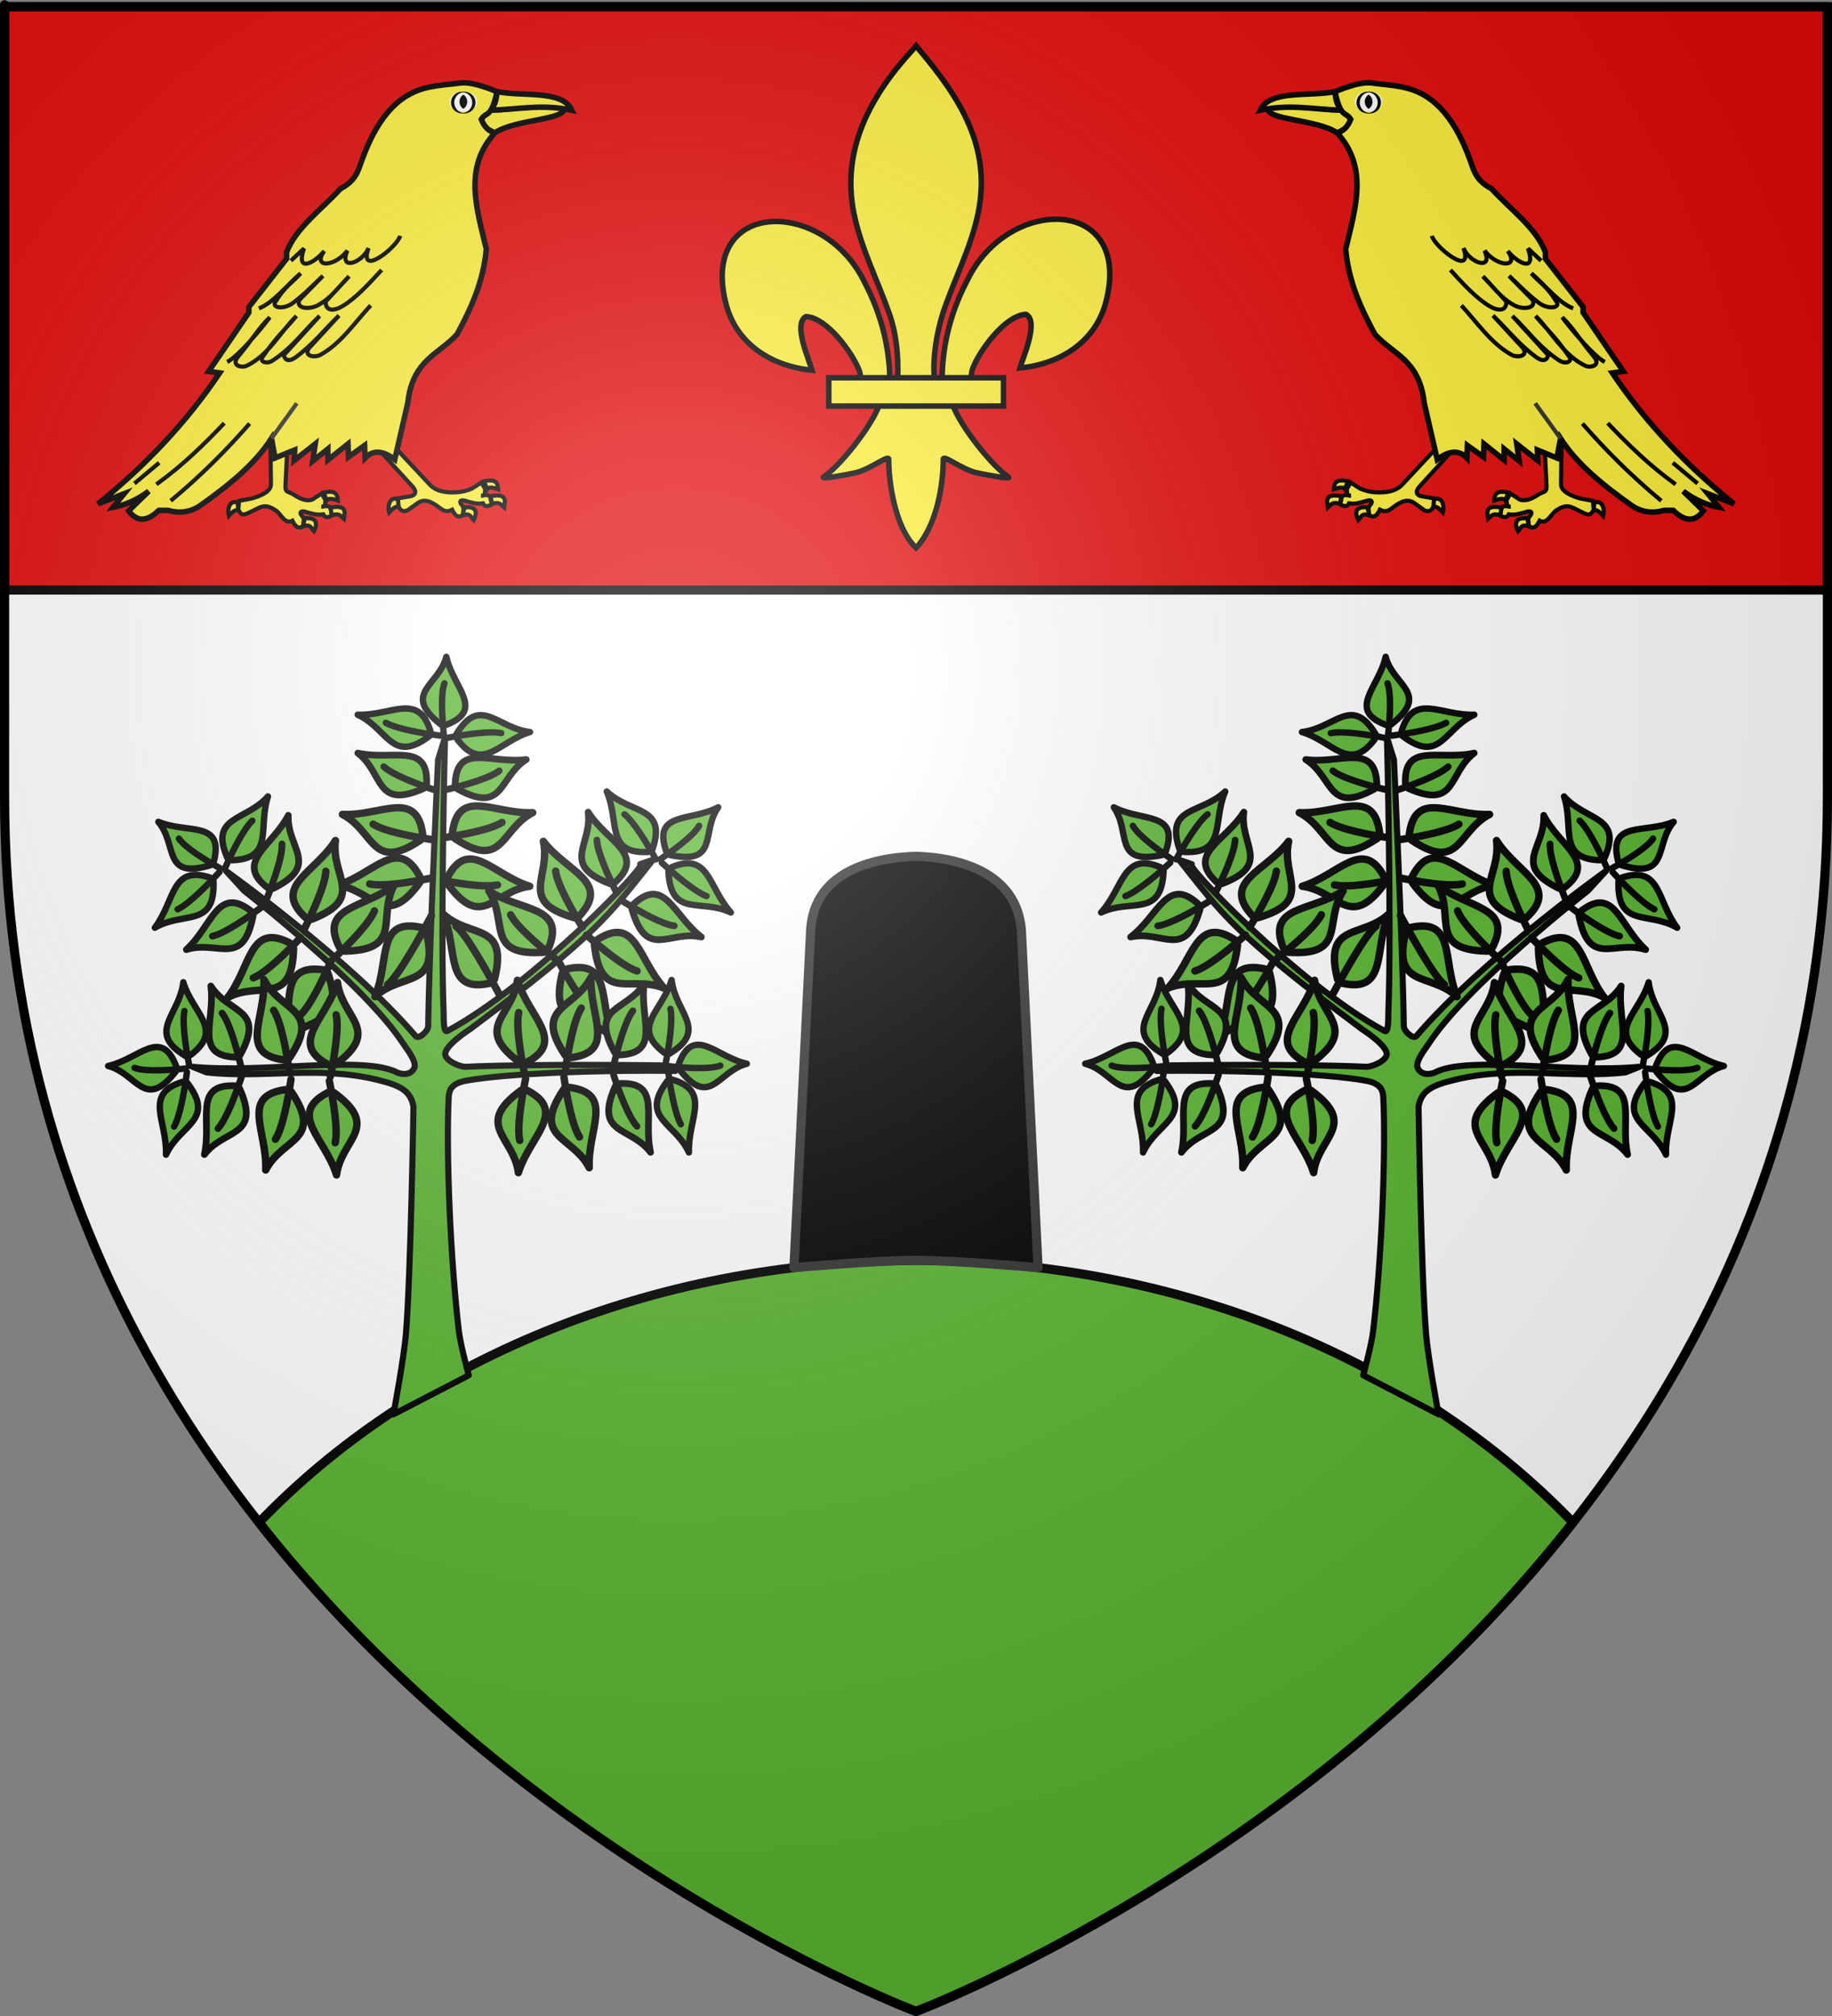 <?xml version="1.0" encoding="UTF-8" standalone="no"?>
<svg
   xmlns:dc="http://purl.org/dc/elements/1.1/"
   xmlns:cc="http://creativecommons.org/ns#"
   xmlns:rdf="http://www.w3.org/1999/02/22-rdf-syntax-ns#"
   xmlns:svg="http://www.w3.org/2000/svg"
   xmlns="http://www.w3.org/2000/svg"
   xmlns:xlink="http://www.w3.org/1999/xlink"
   xmlns:sodipodi="http://sodipodi.sourceforge.net/DTD/sodipodi-0.dtd"
   xmlns:inkscape="http://www.inkscape.org/namespaces/inkscape"
   height="660"
   width="600"
   version="1.0"
   id="svg2"
   sodipodi:version="0.32"
   inkscape:version="0.46"
   sodipodi:docname="Blason_ville_fr_Pierrefitte-Nestalas_A(65).svg"
   sodipodi:docbase="D:\Mes documents\Renaud-Notre Lapin"
   inkscape:export-filename="/Users/olivier/Desktop/Blason Rouge/Blason_Vide_3D.png"
   inkscape:export-xdpi="144"
   inkscape:export-ydpi="144"
   inkscape:output_extension="org.inkscape.output.svg.inkscape">
  <rect width="100%" height="100%" fill="#808080" stroke="none"/>
  <sodipodi:namedview
     inkscape:window-height="975"
     inkscape:window-width="1280"
     inkscape:pageshadow="2"
     inkscape:pageopacity="0.0"
     guidetolerance="10.0"
     gridtolerance="10.0"
     objecttolerance="10.0"
     borderopacity="1.0"
     bordercolor="#666666"
     pagecolor="#ffffff"
     id="base"
     showgrid="false"
     height="660px"
     inkscape:zoom="1.1590909"
     inkscape:cx="300"
     inkscape:cy="330"
     inkscape:window-x="-4"
     inkscape:window-y="-4"
     inkscape:current-layer="layer4"
     inkscape:object-nodes="true"
     inkscape:snap-global="true" />
  <desc
     id="desc4">Flag of Canton of Valais (Wallis)</desc>
  <defs
     id="defs6">
    <linearGradient
       id="linearGradient2893">
      <stop
         style="stop-color:white;stop-opacity:0.314;"
         offset="0"
         id="stop2895" />
      <stop
         id="stop2897"
         offset="0.19"
         style="stop-color:white;stop-opacity:0.251;" />
      <stop
         style="stop-color:#6b6b6b;stop-opacity:0.125;"
         offset="0.6"
         id="stop2901" />
      <stop
         style="stop-color:black;stop-opacity:0.125;"
         offset="1"
         id="stop2899" />
    </linearGradient>
    <radialGradient
       inkscape:collect="always"
       xlink:href="#linearGradient2893"
       id="radialGradient3163"
       gradientUnits="userSpaceOnUse"
       gradientTransform="matrix(1.353,0,0,1.349,-77.629,-85.747)"
       cx="221.445"
       cy="226.331"
       fx="221.445"
       fy="226.331"
       r="300" />
    <g
       id="s-4">
      <g
         id="c-6">
        <path
           transform="matrix(0.951,0.309,-0.309,0.951,0,-1)"
           d="M 0,0 L 0,1 L 0.5,1 L 0,0 z"
           id="t-0" />
        <use
           height="540"
           width="810"
           y="0"
           x="0"
           id="use2144-7"
           transform="scale(-1,1)"
           xlink:href="#t-0" />
      </g>
      <g
         id="a-1">
        <use
           height="540"
           width="810"
           y="0"
           x="0"
           id="use2147-7"
           transform="matrix(0.309,0.951,-0.951,0.309,0,0)"
           xlink:href="#c-6" />
        <use
           height="540"
           width="810"
           y="0"
           x="0"
           id="use2149-7"
           transform="matrix(-0.809,0.588,-0.588,-0.809,0,0)"
           xlink:href="#c-6" />
      </g>
      <use
         height="540"
         width="810"
         y="0"
         x="0"
         id="use2151-7"
         transform="scale(-1,1)"
         xlink:href="#a-1" />
    </g>
    <g
       id="f">
      <rect
         id="rect1964"
         style="fill:#28166f"
         y="-30"
         x="-50"
         height="60"
         width="100" />
      <g
         id="g1966"
         style="fill:#ffffff"
         transform="translate(0,-20)">
        <path
           id="path1968"
           d="M -1.212,27.818 C -1.212,22.175 -2.091,20.471 -4.542,13.98 C -5.709,10.888 -5.024,7.103 -2.858,3.601 C -2.082,2.346 -1.114,1.214 0,0 C 1.114,1.214 2.082,2.346 2.858,3.601 C 5.024,7.103 5.709,10.888 4.542,13.98 C 2.091,20.471 1.212,22.175 1.212,27.818 L -1.212,27.818 z" />
        <path
           id="rwi"
           d="M 2.922,27.672 C 2.922,21.721 5.239,17.829 8.501,16.66 C 9.949,16.141 11.808,16.387 13.519,18.107 C 15.638,20.236 16.255,26.1 10.036,27.228 C 10.694,26.272 10.655,24.147 9.322,23.441 C 8.331,22.916 7.209,23.188 6.646,23.564 C 5.822,24.116 4.917,25.67 4.967,27.672 L 2.922,27.672 z" />
        <path
           id="path1971"
           d="M 1.777,30.183 C 1.79,32.191 2.795,33.518 4.516,34.257 C 4.295,34.955 3.257,36.378 1.831,36.281 C 1.55,37.787 1.282,38.632 0,40 C -1.282,38.632 -1.55,37.787 -1.831,36.281 C -3.257,36.378 -4.295,34.955 -4.516,34.257 C -2.795,33.518 -1.79,32.191 -1.777,30.183 L 1.777,30.183 z" />
        <use
           xlink:href="#rwi"
           height="400"
           width="800"
           y="0"
           x="0"
           id="use1973"
           transform="scale(-1,1)" />
        <rect
           id="rect1975"
           y="27.331"
           x="-7.923"
           height="3.218"
           width="15.846" />
      </g>
    </g>
    <g
       id="s">
      <g
         id="c">
        <path
           transform="matrix(0.951,0.309,-0.309,0.951,0,-1)"
           d="M 0,0 L 0,1 L 0.5,1 L 0,0 z"
           id="t" />
        <use
           height="540"
           width="810"
           y="0"
           x="0"
           id="use2144"
           transform="scale(-1,1)"
           xlink:href="#t" />
      </g>
      <g
         id="a">
        <use
           height="540"
           width="810"
           y="0"
           x="0"
           id="use2147"
           transform="matrix(0.309,0.951,-0.951,0.309,0,0)"
           xlink:href="#c" />
        <use
           height="540"
           width="810"
           y="0"
           x="0"
           id="use2149"
           transform="matrix(-0.809,0.588,-0.588,-0.809,0,0)"
           xlink:href="#c" />
      </g>
      <use
         height="540"
         width="810"
         y="0"
         x="0"
         id="use2151"
         transform="scale(-1,1)"
         xlink:href="#a" />
    </g>
  </defs>
  <g
     inkscape:groupmode="layer"
     id="layer3"
     inkscape:label="Fond écu"
     style="display:inline">
    <path
       id="path2855"
       style="fill:#ffffff;fill-opacity:1;fill-rule:evenodd;stroke:none;stroke-width:1px;stroke-linecap:butt;stroke-linejoin:miter;stroke-opacity:1"
       d="M 300,658.5 C 300,658.5 598.5,546.18 598.5,260.728 C 598.5,-24.723 598.5,2.176 598.5,2.176 L 1.5,2.176 L 1.5,260.728 C 1.5,546.18 300,658.5 300,658.5 z"
       sodipodi:nodetypes="cccccc" />
    <g
       id="g3714"
       transform="translate(212.95,-619.159)" />
    <g
       id="layer9"
       inkscape:label="Fond d'écu"
       transform="translate(212.95,-619.159)">
      <g
         transform="matrix(2,0,0,2,-732.892,-1853.188)"
         inkscape:label="Meubles"
         id="g2807" />
      <g
         transform="matrix(2,0,0,2,1696.976,-413.55)"
         inkscape:label="Meubles"
         id="g4626" />
      <g
         id="g5271"
         inkscape:label="Meubles"
         transform="matrix(2,0,0,2,-732.892,-453.188)" />
      <g
         id="g5273"
         inkscape:label="Reflet final"
         transform="matrix(2,0,0,2,-732.892,-453.188)" />
      <g
         id="g5275"
         inkscape:label="Contour final"
         transform="matrix(2,0,0,2,-732.892,-453.188)" />
    </g>
    <g
       id="layer6"
       inkscape:label="Reflet final"
       transform="translate(212.95,-619.159)" />
    <g
       id="layer5"
       inkscape:label="Contour final"
       transform="translate(212.95,-619.159)" />
    <rect
       style="opacity:1;fill:#e20909;fill-opacity:1;stroke:#000000;stroke-width:3;stroke-linecap:round;stroke-linejoin:round;stroke-miterlimit:4;stroke-dasharray:none;stroke-opacity:1"
       id="rect2678"
       width="597"
       height="191"
       x="1.5"
       y="2.176"
       ry="0" />
    <path
       style="opacity:1;fill:#5ab532;fill-opacity:1;stroke:#000000;stroke-width:3;stroke-linecap:round;stroke-linejoin:round;stroke-miterlimit:4;stroke-dasharray:none;stroke-opacity:1"
       d="M 300,412.625 C 212.746,412.625 134.984,446.18 84.844,498.438 C 173.16,610.754 300,658.5 300,658.5 C 300,658.5 426.84,610.754 515.156,498.438 C 465.016,446.18 387.254,412.625 300,412.625 z"
       id="path3678" />
  </g>
  <g
     inkscape:groupmode="layer"
     id="layer4"
     inkscape:label="Meubles">
    <path
       style="opacity:1;fill:#000000;fill-opacity:1;stroke:#313131;stroke-width:3;stroke-linecap:round;stroke-linejoin:round;stroke-miterlimit:4;stroke-dasharray:none;stroke-opacity:1;display:inline"
       d="M 300,280.344 C 284.779,280.796 266.68,285.828 265.5,304.375 L 260.031,415 C 260.031,415 286.674,412.639 299.906,412.625 C 299.899,412.625 299.932,412.624 300,412.625 C 300.068,412.624 300.101,412.625 300.094,412.625 C 313.326,412.639 339.969,415 339.969,415 L 334.5,304.375 C 332.944,286.203 315.221,280.796 300,280.344 z"
       id="path4453"
       sodipodi:nodetypes="cccsssccc" />
    <g
       id="g7538"
       transform="translate(-686.411,0)">
      <g
         id="g7493">
        <g
           id="use7477"
           transform="matrix(-0.293,-0.806,0.806,-0.293,1328.041,1544.819)">
          <path
             sodipodi:nodetypes="cccc"
             id="path7514"
             d="M 1516.042,284.088 C 1513.077,296.51 1522.935,306.786 1505.665,310.245 L 1503.922,309.224 C 1495.136,295.617 1508.525,294.138 1516.042,284.088 z"
             style="fill:#5ab532;fill-opacity:1;fill-rule:evenodd;stroke:#000000;stroke-width:2.44;stroke-linecap:butt;stroke-linejoin:round;stroke-miterlimit:4;stroke-dasharray:none;stroke-opacity:1;display:inline" />
          <path
             sodipodi:nodetypes="cc"
             id="path7516"
             d="M 1503.001,313.275 C 1506.437,307.576 1511.224,298.857 1511.878,294.284"
             style="fill:#5ab532;fill-opacity:1;fill-rule:evenodd;stroke:#000000;stroke-width:2.44;stroke-linecap:round;stroke-linejoin:round;stroke-miterlimit:4;stroke-dasharray:none;stroke-opacity:1;display:inline" />
          <path
             sodipodi:nodetypes="cccc"
             id="path7518"
             d="M 1532.107,323.939 C 1520.582,322.852 1513.186,335.423 1507.122,317.127 L 1507.724,315.042 C 1518.259,303.065 1521.895,317.459 1532.107,323.939 z"
             style="fill:#5ab532;fill-opacity:1;fill-rule:evenodd;stroke:#000000;stroke-width:2.44;stroke-linecap:butt;stroke-linejoin:round;stroke-miterlimit:4;stroke-dasharray:none;stroke-opacity:1;display:inline" />
          <path
             sodipodi:nodetypes="cc"
             id="path7520"
             d="M 1503.974,314.737 C 1509.621,317.508 1518.181,321.232 1522.348,321.154"
             style="fill:#5ab532;fill-opacity:1;fill-rule:evenodd;stroke:#000000;stroke-width:2.44;stroke-linecap:round;stroke-linejoin:round;stroke-miterlimit:4;stroke-dasharray:none;stroke-opacity:1;display:inline" />
          <path
             sodipodi:nodetypes="cccc"
             id="path7522"
             d="M 1499.761,348.207 C 1498.723,335.407 1486.297,329.497 1501.46,319.684 L 1503.412,319.981 C 1515.858,329.428 1503.731,335.906 1499.761,348.207 z"
             style="fill:#5ab532;fill-opacity:1;fill-rule:evenodd;stroke:#000000;stroke-width:2.44;stroke-linecap:butt;stroke-linejoin:round;stroke-miterlimit:4;stroke-dasharray:none;stroke-opacity:1;display:inline" />
          <path
             sodipodi:nodetypes="cc"
             id="path7524"
             d="M 1503.032,315.824 C 1501.556,322.485 1499.742,332.498 1500.535,337.044"
             style="fill:#5ab532;fill-opacity:1;fill-rule:evenodd;stroke:#000000;stroke-width:2.44;stroke-linecap:round;stroke-linejoin:round;stroke-miterlimit:4;stroke-dasharray:none;stroke-opacity:1;display:inline" />
        </g>
        <g
           id="use7479"
           transform="matrix(1.3834436e-8,-1,1,1.3834436e-8,789.105,1463.77)">
          <path
             sodipodi:nodetypes="cccc"
             id="path7528"
             d="M 1217.224,380.11 C 1210.665,371.491 1198.567,374.582 1205.654,358.529 L 1207.27,357.587 C 1220.977,357.037 1214.692,368.887 1217.224,380.11 z"
             style="fill:#5ab532;fill-opacity:1;fill-rule:evenodd;stroke:#000000;stroke-width:2.202;stroke-linecap:butt;stroke-linejoin:round;stroke-miterlimit:4;stroke-dasharray:none;stroke-opacity:1;display:inline" />
          <path
             sodipodi:nodetypes="cc"
             id="path7530"
             d="M 1205.107,354.814 C 1206.99,360.493 1210.127,368.789 1212.779,371.599"
             style="fill:#5ab532;fill-opacity:1;fill-rule:evenodd;stroke:#000000;stroke-width:2.202;stroke-linecap:round;stroke-linejoin:round;stroke-miterlimit:4;stroke-dasharray:none;stroke-opacity:1;display:inline" />
        </g>
        <use
           x="0"
           y="0"
           xlink:href="#use7479"
           id="use7481"
           transform="matrix(1.083,0.191,-0.191,1.083,-44.901,-223.704)"
           width="600"
           height="660" />
        <g
           id="use7483"
           transform="matrix(0.55,-0.953,0.953,0.55,144.172,1240.779)">
          <path
             sodipodi:nodetypes="cccc"
             id="path7534"
             d="M 1217.224,380.11 C 1210.665,371.491 1198.567,374.582 1205.654,358.529 L 1207.27,357.587 C 1220.977,357.037 1214.692,368.887 1217.224,380.11 z"
             style="fill:#5ab532;fill-opacity:1;fill-rule:evenodd;stroke:#000000;stroke-width:2.202;stroke-linecap:butt;stroke-linejoin:round;stroke-miterlimit:4;stroke-dasharray:none;stroke-opacity:1;display:inline" />
          <path
             sodipodi:nodetypes="cc"
             id="path7536"
             d="M 1205.107,354.814 C 1206.99,360.493 1210.127,368.789 1212.779,371.599"
             style="fill:#5ab532;fill-opacity:1;fill-rule:evenodd;stroke:#000000;stroke-width:2.202;stroke-linecap:round;stroke-linejoin:round;stroke-miterlimit:4;stroke-dasharray:none;stroke-opacity:1;display:inline" />
        </g>
        <use
           x="0"
           y="0"
           xlink:href="#use7479"
           id="use7485"
           transform="matrix(-0.996,8.7155743e-2,8.7155743e-2,0.996,2257.105,-98.806)"
           width="600"
           height="660" />
        <use
           x="0"
           y="0"
           xlink:href="#use7481"
           id="use7487"
           transform="matrix(-1,0,0,1,2286.208,-0.585)"
           width="600"
           height="660" />
        <use
           x="0"
           y="0"
           xlink:href="#use7483"
           id="use7489"
           transform="matrix(-1,0,0,1,2288.808,0.323)"
           width="600"
           height="660" />
      </g>
      <path
         sodipodi:nodetypes="csssccsscccssccssccsssccssscc"
         id="path7491"
         d="M 1132.887,450.24 C 1132.887,450.24 1135.564,440.399 1136.086,436.073 C 1138.843,413.203 1140.358,377.692 1139.457,359.298 C 1139.339,356.893 1138.62,354.714 1133.801,353.814 C 1120.84,351.395 1088.364,350.207 1065.252,350.615 L 1069.822,348.787 C 1069.822,348.787 1111.196,348.209 1133.801,349.244 C 1135.837,349.338 1140.435,347.246 1140.582,345.213 C 1140.799,342.201 1132.43,336.906 1132.43,336.906 C 1090.256,305.382 1087.081,299.701 1072.529,281.468 L 1076.747,282.91 C 1073.156,281.952 1111.75,322.445 1139.914,337.535 C 1141.292,338.273 1141.051,332.984 1141.113,331.422 C 1142.212,303.514 1140.656,241.394 1140.656,241.394 L 1142.941,248.706 C 1142.941,248.706 1145.795,309.253 1146.177,335.992 C 1146.199,337.592 1149.274,340.379 1150.29,339.191 C 1171.595,314.238 1212.438,285.089 1212.438,285.089 L 1206.462,291.627 C 1206.462,291.627 1167.237,322.034 1154.402,341.588 C 1153.117,343.547 1149.683,347.709 1150.783,349.777 C 1152.368,352.756 1156.194,351.185 1156.194,351.185 C 1167.058,345.325 1200.38,351.486 1223.371,349.244 L 1218.802,351.072 C 1200.217,353.205 1182.471,348.753 1163.048,353.47 C 1155.738,355.246 1151.982,356.819 1150.995,362.266 C 1150.995,362.266 1151.854,416.715 1153.451,436.53 C 1154.098,444.551 1157.564,463.036 1157.564,463.036 L 1132.887,450.24 z"
         style="opacity:1;fill:#5ab532;fill-opacity:1;stroke:#000000;stroke-width:2;stroke-linecap:round;stroke-linejoin:round;stroke-miterlimit:4;stroke-dasharray:none;stroke-opacity:1" />
      <use
         height="660"
         width="600"
         transform="matrix(0.574,0.819,-0.819,0.574,756.17,-788.215)"
         id="use7502"
         xlink:href="#g7493"
         y="0"
         x="0" />
      <use
         height="660"
         width="600"
         transform="matrix(0.819,0.574,-0.574,0.819,394.343,-580.009)"
         id="use7504"
         xlink:href="#use7502"
         y="0"
         x="0" />
      <use
         height="660"
         width="600"
         transform="matrix(-0.643,0.766,0.766,0.643,1619.653,-747.383)"
         id="use7506"
         xlink:href="#g7493"
         y="0"
         x="0" />
      <g
         transform="matrix(0.996,-8.7155761e-2,8.7155761e-2,0.996,-55.874,52.884)"
         id="g7459">
        <path
           style="fill:#5ab532;fill-opacity:1;fill-rule:evenodd;stroke:#000000;stroke-width:2.44;stroke-linecap:butt;stroke-linejoin:round;stroke-miterlimit:4;stroke-dasharray:none;stroke-opacity:1;display:inline"
           d="M 1191.231,378.742 C 1183.159,369.861 1170.103,374.442 1176.375,356.037 L 1178.068,354.842 C 1193.146,352.911 1187.353,366.598 1191.231,378.742 z"
           id="path7308"
           sodipodi:nodetypes="cccc" />
        <path
           style="fill:#5ab532;fill-opacity:1;fill-rule:evenodd;stroke:#000000;stroke-width:2.44;stroke-linecap:round;stroke-linejoin:round;stroke-miterlimit:4;stroke-dasharray:none;stroke-opacity:1;display:inline"
           d="M 1175.114,350.704 C 1177.741,356.79 1184.234,371.593 1187.432,374.438"
           id="path7310"
           sodipodi:nodetypes="cc" />
      </g>
      <use
         height="660"
         width="600"
         transform="matrix(1,0,0,-1,-22.367,625.536)"
         id="use7508"
         xlink:href="#g7459"
         y="0"
         x="0" />
      <use
         height="660"
         width="600"
         transform="matrix(-1,0,0,1,2292.82,-0.738)"
         id="use7510"
         xlink:href="#use7504"
         y="0"
         x="0" />
    </g>
    <use
       x="0"
       y="0"
       xlink:href="#g7538"
       id="use7567"
       transform="matrix(-1,0,0,1,599.999,0)"
       width="600"
       height="660" />
    <g
       style="display:inline"
       transform="matrix(1.8,0,0,1.8,-340.073,-730.114)"
       id="g19615">
      <path
         d="M 360.348,474.115 C 360.49,467.92 362.023,462.161 364.877,456.705 C 372.348,440.986 395.169,441.361 390.138,460.586 C 388.285,467.67 381.987,471.833 374.506,472.547 C 375.046,470.681 378.016,464.082 375.619,462.791 C 371.785,462.936 367.024,469.562 365.88,472.721 C 365.714,473.175 365.761,473.699 365.576,474.145"
         style="fill:#fcef3c;fill-opacity:1;fill-rule:evenodd;stroke:#000000;stroke-width:1;stroke-linecap:butt;stroke-linejoin:miter;stroke-miterlimit:4;stroke-dasharray:none;stroke-opacity:1;display:inline"
         id="path1876"
         sodipodi:nodetypes="ccscscc" />
      <path
         d="M 350.844,474.525 C 350.702,468.329 349.169,462.571 346.315,457.114 C 338.844,441.396 316.023,441.771 321.053,460.995 C 322.907,468.079 329.204,472.243 336.685,472.957 C 336.145,471.09 333.175,464.492 335.573,463.201 C 339.407,463.345 344.167,469.971 345.312,473.131 C 345.477,473.584 345.431,474.108 345.616,474.555"
         style="fill:#fcef3c;fill-opacity:1;fill-rule:evenodd;stroke:#000000;stroke-width:1;stroke-linecap:butt;stroke-linejoin:miter;stroke-miterlimit:4;stroke-dasharray:none;stroke-opacity:1"
         id="path1902"
         sodipodi:nodetypes="ccscscc" />
      <path
         d="M 355.154,414.5 C 347.283,422.985 341.998,432.796 344.276,444.303 C 345.533,450.651 348.58,456.531 350.729,462.647 C 352.073,466.484 352.416,470.492 352.257,474.525 L 358.936,474.525 C 358.616,470.462 359.316,466.525 360.464,462.647 C 362.511,456.493 365.626,450.656 366.917,444.303 C 369.33,432.425 363.666,423.467 356.073,414.537 L 355.609,413.945 L 355.154,414.5 z"
         style="fill:#fcef3c;fill-opacity:1;fill-rule:nonzero;stroke:#000000;stroke-width:1;stroke-linecap:butt;stroke-linejoin:miter;stroke-miterlimit:4;stroke-dasharray:none;stroke-opacity:1"
         id="path3734"
         sodipodi:nodetypes="csccccsccc" />
      <path
         d="M 348.926,479.228 C 347.53,483.141 341.837,490.307 338.814,492.35 C 338.029,492.88 342.562,492.045 344.592,491.6 C 347.254,491.016 350.714,488.18 350.632,489.181 C 350.625,493.765 351.913,501.413 355.273,504.928 L 355.591,505.267 L 355.92,504.928 C 359.278,501.011 360.544,494.124 360.561,489.181 C 360.479,488.18 363.939,491.016 366.601,491.6 C 368.631,492.045 373.163,492.88 372.379,492.35 C 369.356,490.307 363.666,483.141 362.27,479.228 L 348.926,479.228 z"
         style="fill:#fcef3c;fill-opacity:1;fill-rule:evenodd;stroke:#000000;stroke-width:1;stroke-linecap:butt;stroke-linejoin:miter;stroke-miterlimit:4;stroke-dasharray:none;stroke-opacity:1"
         id="path6395"
         sodipodi:nodetypes="cssscccssscc" />
      <rect
         width="31.789"
         height="5.15"
         x="339.727"
         y="474.326"
         style="fill:#fcef3c;fill-opacity:1;stroke:#000000;stroke-width:1;stroke-miterlimit:4;stroke-dasharray:none;stroke-opacity:1"
         id="rect4623" />
    </g>
    <g
       style="display:inline"
       id="g3652"
       transform="matrix(0.902,0,0,0.902,-461.513,218.677)">
      <path
         style="fill:#fcef3c;fill-opacity:1;stroke:#000000;stroke-width:1.5;stroke-miterlimit:4;stroke-dasharray:none;stroke-opacity:1"
         d="M 616.196,-84.423 L 615.309,-66.341 C 615.162,-63.343 616.202,-64.378 618.841,-62.584 C 620.862,-61.211 623.366,-60.422 625.053,-61.128 L 628.436,-63.317 L 629.829,-60.929 C 629.799,-59.389 629.524,-58.268 628.436,-58.541 C 629.682,-58.732 630.964,-58.986 631.62,-58.143 L 632.217,-55.358 C 630.835,-54.593 629.658,-54.401 629.033,-55.756 C 626.673,-55.356 624.481,-56.127 622.268,-56.751 C 621.643,-56.919 620.371,-56.94 620.875,-55.756 L 621.956,-54.306 L 621.785,-51.577 C 619.668,-49.996 618.601,-51.941 617.83,-53.451 C 615.02,-51.91 613.705,-56.056 611.523,-57.358 C 609.78,-58.397 608.05,-59.292 605.752,-58.154 L 601.331,-56.018 C 600.292,-55.745 599.523,-54.992 598.191,-57.367 L 598.433,-60.638 L 602.646,-61.434 C 603.723,-61.638 610.074,-63.35 610.036,-66.593 L 609.824,-84.515 L 616.196,-84.423 z"
         id="path12787"
         sodipodi:nodetypes="cssccccccccccccsccccsscc" />
      <path
         style="fill:#fcef3c;fill-opacity:1;stroke:#000000;stroke-width:1.5;stroke-miterlimit:4;stroke-dasharray:none;stroke-opacity:1"
         d="M 636.505,-54.132 C 635.149,-55.314 634.964,-56.229 632.105,-55.448 L 631.653,-58.202 C 638.053,-59.396 636.726,-56.145 636.505,-54.132 z"
         id="path12789"
         sodipodi:nodetypes="cccc" />
      <path
         style="fill:#fcef3c;fill-opacity:1;stroke:#000000;stroke-width:1.5;stroke-miterlimit:4;stroke-dasharray:none;stroke-opacity:1"
         d="M 629.131,-63.625 L 630.324,-60.87 C 630.869,-61.627 632.344,-61.454 634.312,-60.788 C 634.199,-62.833 633.689,-64.723 629.131,-63.625 z"
         id="path12791"
         sodipodi:nodetypes="cccc" />
      <path
         style="fill:#fcef3c;fill-opacity:1;stroke:#000000;stroke-width:1.5;stroke-miterlimit:4;stroke-dasharray:none;stroke-opacity:1"
         d="M 622.311,-54.278 L 621.653,-51.358 C 624.554,-52.437 624.654,-50.568 625.641,-49.631 C 626.831,-51.835 627.136,-54.872 622.311,-54.278 z"
         id="path12793"
         sodipodi:nodetypes="cccc" />
      <path
         style="fill:#fcef3c;fill-opacity:1;stroke:#000000;stroke-width:1.5;stroke-miterlimit:4;stroke-dasharray:none;stroke-opacity:1"
         d="M 597.946,-60.001 C 594.817,-61.194 594.152,-57.334 594.739,-55.19 C 596.373,-57.08 597.475,-57.573 598.234,-57.164 L 597.946,-60.001 z"
         id="path12795"
         sodipodi:nodetypes="cccc" />
      <path
         sodipodi:nodetypes="cssccccccccccccsccccsscc"
         id="path12768"
         d="M 650.42,-85.027 L 667.732,-66.521 C 670.05,-64.043 673.596,-63.588 677.084,-63.735 C 679.526,-63.838 681.366,-64.422 683.053,-65.128 L 686.436,-67.317 L 687.829,-64.929 C 687.799,-63.389 687.524,-62.268 686.436,-62.541 C 687.682,-62.732 688.964,-62.986 689.62,-62.143 L 690.217,-59.358 C 688.835,-58.593 687.658,-58.401 687.033,-59.756 C 684.674,-59.356 682.481,-60.127 680.268,-60.751 C 679.643,-60.919 678.371,-60.94 678.875,-59.756 L 679.956,-58.306 L 679.785,-55.577 C 677.668,-53.996 676.601,-55.941 675.83,-57.451 C 673.02,-55.91 671.705,-58.056 669.523,-59.358 C 667.78,-60.397 666.05,-61.292 663.752,-60.154 L 659.573,-57.169 C 658.535,-56.896 657.523,-56.385 656.191,-58.761 L 656.191,-61.546 L 660.767,-62.342 C 661.847,-62.53 663.55,-63.529 661.364,-65.924 L 646.838,-81.843 L 650.42,-85.027 z"
         style="fill:#fcef3c;fill-opacity:1;stroke:#000000;stroke-width:1.5;stroke-miterlimit:4;stroke-dasharray:none;stroke-opacity:1" />
      <path
         sodipodi:nodetypes="cccc"
         id="path12770"
         d="M 694.688,-58.269 C 693.331,-59.451 693.147,-60.366 690.288,-59.585 L 689.836,-62.339 C 696.236,-63.533 694.908,-60.282 694.688,-58.269 z"
         style="fill:#fcef3c;fill-opacity:1;stroke:#000000;stroke-width:1.5;stroke-miterlimit:4;stroke-dasharray:none;stroke-opacity:1" />
      <path
         sodipodi:nodetypes="cccc"
         id="path12772"
         d="M 687.36,-67.716 L 688.552,-64.962 C 689.098,-65.718 690.573,-65.545 692.541,-64.879 C 692.427,-66.925 691.917,-68.815 687.36,-67.716 z"
         style="fill:#fcef3c;fill-opacity:1;stroke:#000000;stroke-width:1.5;stroke-miterlimit:4;stroke-dasharray:none;stroke-opacity:1" />
      <path
         sodipodi:nodetypes="cccc"
         id="path12774"
         d="M 680.31,-58.278 L 679.653,-55.358 C 682.554,-56.437 682.655,-54.568 683.641,-53.631 C 684.831,-55.835 685.136,-58.872 680.31,-58.278 z"
         style="fill:#fcef3c;fill-opacity:1;stroke:#000000;stroke-width:1.5;stroke-miterlimit:4;stroke-dasharray:none;stroke-opacity:1" />
      <path
         sodipodi:nodetypes="cccc"
         id="path12776"
         d="M 656.128,-61.224 C 653,-62.417 652.334,-58.558 652.921,-56.414 C 654.556,-58.304 655.658,-58.797 656.416,-58.387 L 656.128,-61.224 z"
         style="fill:#fcef3c;fill-opacity:1;stroke:#000000;stroke-width:1.5;stroke-miterlimit:4;stroke-dasharray:none;stroke-opacity:1" />
      <path
         sodipodi:nodetypes="ccccc"
         id="path12817"
         d="M 716.367,-202.973 C 716.823,-198.859 698.284,-199.077 691.342,-194.205 C 689.462,-195.14 687.458,-195.706 686.41,-199.137 C 687.619,-200.914 688.775,-202.365 689.698,-202.425 C 698.691,-202.803 708.529,-204.778 716.367,-202.973 z"
         style="fill:#fcef3c;fill-opacity:1;stroke:#000000;stroke-width:2;stroke-miterlimit:4;stroke-dasharray:none;stroke-opacity:1" />
      <path
         sodipodi:nodetypes="cccc"
         id="path12815"
         d="M 692.072,-209.183 C 701.522,-207.281 715.884,-209.94 719.289,-202.425 C 708.643,-204.771 699.475,-202.684 689.698,-202.425 C 691.608,-204.439 691.941,-206.737 692.072,-209.183 z"
         style="fill:#fcef3c;fill-opacity:1;stroke:#000000;stroke-width:2;stroke-miterlimit:4;stroke-dasharray:none;stroke-opacity:1" />
      <path
         sodipodi:nodetypes="csccccccccccccccccccsccccccccccccccssscc"
         id="path12811"
         d="M 692.072,-209.183 C 691.494,-205.777 690.486,-203.174 689.556,-201.992 C 688.512,-200.665 687.519,-200.892 686.41,-199.137 C 687.528,-196.239 689.278,-194.739 691.342,-194.205 C 679.733,-181.462 684.809,-166.633 688.237,-152.01 C 687.127,-139.903 682.591,-130.367 677.642,-121.14 C 671.113,-113.829 661.467,-111.903 659.741,-96.298 L 654.992,-75.657 C 650.367,-79.193 646.892,-78.995 644.215,-76.205 L 644.032,-80.771 L 638.187,-76.57 L 638.004,-81.319 L 630.698,-75.474 L 630.698,-79.493 L 625.218,-75.109 L 626.131,-81.319 L 618.459,-75.291 L 618.642,-79.127 L 611.518,-76.205 L 610.239,-83.328 C 604.226,-73.945 594.543,-66.135 584.484,-59.034 C 580.781,-56.421 576.568,-56.025 572.611,-57.208 L 569.323,-57.208 C 565.452,-53.459 561.747,-52.513 558.363,-57.025 L 565.669,-64.149 C 561.346,-60.934 557.023,-59.083 552.7,-58.304 L 556.719,-63.235 L 547.22,-59.582 C 564.596,-73.493 579.407,-89.268 591.425,-107.075 L 587.406,-107.623 L 602.019,-128.994 L 602.019,-131.004 L 615.719,-148.539 L 615.719,-150.914 C 619.108,-159.758 628.401,-166.388 635.264,-173.929 C 640.928,-176.933 641.662,-180.421 642.936,-183.976 C 649.347,-201.864 657.89,-208.924 667.596,-210.827 C 672.16,-211.722 675.19,-211.806 678.555,-212.289 C 681.656,-212.733 685.169,-211.688 688.785,-210.462 L 692.072,-209.183 z"
         style="fill:#fcef3c;fill-opacity:1;stroke:#000000;stroke-width:2;stroke-miterlimit:4;stroke-dasharray:none;stroke-opacity:1" />
      <path
         transform="matrix(-1.514,0,0,0.325,2121.151,-354.558)"
         d="M 954.051,458.614 A 2.101,9.772 0 1 1 949.849,458.614 A 2.101,9.772 0 1 1 954.051,458.614 z"
         sodipodi:ry="9.7724886"
         sodipodi:rx="2.1006284"
         sodipodi:cy="458.61368"
         sodipodi:cx="951.94995"
         id="path12813"
         style="fill:#000000;fill-opacity:1;stroke:#ffffff;stroke-width:2.351;stroke-miterlimit:4;stroke-dasharray:none;stroke-opacity:1"
         sodipodi:type="arc" />
      <path
         sodipodi:nodetypes="cccccc"
         id="path12821"
         d="M 656.951,-156.848 C 655.942,-152.823 641.679,-141.445 645.465,-152.406 C 643.32,-147.071 634.514,-143.915 637.808,-151.488 C 633.124,-145.396 624.986,-145.142 629.387,-151.334 C 626.121,-147.218 618.858,-143.048 622.035,-152.253 L 617.287,-147.812"
         style="fill:none;fill-opacity:1;stroke:#000000;stroke-width:1.5;stroke-miterlimit:4;stroke-dasharray:none;stroke-opacity:1" />
      <path
         sodipodi:nodetypes="csccsccsscc"
         id="path12823"
         d="M 650.212,-144.443 C 646.313,-140.226 642.488,-135.894 637.808,-132.498 C 631.236,-127.729 629.544,-131.051 629.998,-133.111 L 638.421,-142.146 C 634.814,-138.615 632.165,-134.471 627.241,-131.733 C 623.949,-129.902 618.971,-130.401 620.35,-133.57 L 628.926,-142.299 C 625.302,-139.032 622.952,-136.246 618.053,-132.498 C 614.923,-130.103 610.248,-130.534 611.621,-132.805 C 615.089,-138.537 617.748,-139.753 620.809,-143.218 C 615.76,-138.954 611.013,-132.569 605.649,-130.507"
         style="fill:none;fill-opacity:1;stroke:#000000;stroke-width:1.5;stroke-miterlimit:4;stroke-dasharray:none;stroke-opacity:1" />
      <path
         sodipodi:nodetypes="csccsccsscsscc"
         id="path12825"
         d="M 646.231,-131.579 C 640.395,-125.273 635.42,-117.75 628.007,-113.662 C 625.923,-112.513 621.753,-113.112 623.872,-116.112 L 634.745,-127.904 C 629.487,-122.85 625.42,-117.445 618.972,-112.743 C 617.554,-111.71 615.389,-110.84 614.684,-113.509 L 627.701,-127.751 C 621.984,-122.34 617.891,-116.235 610.549,-111.518 C 608.488,-110.194 605.798,-111.102 607.027,-112.896 C 612.184,-120.426 615.194,-122.799 619.278,-127.751 C 613.255,-121.727 609.108,-113.419 601.208,-109.68 C 599.374,-108.813 595.345,-109.721 598.145,-113.049 C 603.172,-119.026 605.514,-123.309 609.63,-127.291 C 605.547,-121.881 598.071,-113.142 594.163,-111.059"
         style="fill:none;fill-opacity:1;stroke:#000000;stroke-width:1.5;stroke-miterlimit:4;stroke-dasharray:none;stroke-opacity:1" />
      <path
         sodipodi:nodetypes="cc"
         id="path12827"
         d="M 602.28,-88.7 C 593.836,-79.044 584.472,-69.65 573.642,-60.676"
         style="fill:none;fill-opacity:1;stroke:#000000;stroke-width:1.5;stroke-miterlimit:4;stroke-dasharray:none;stroke-opacity:1" />
      <path
         sodipodi:nodetypes="cc"
         id="path12829"
         d="M 593.091,-88.853 C 585.668,-81.054 577.886,-73.434 568.436,-66.648"
         style="fill:none;fill-opacity:1;stroke:#000000;stroke-width:1.5;stroke-miterlimit:4;stroke-dasharray:none;stroke-opacity:1" />
      <path
         sodipodi:nodetypes="cc"
         id="path12831"
         d="M 569.459,-74.483 L 560.472,-66.954"
         style="fill:none;fill-opacity:1;stroke:#000000;stroke-width:1.5;stroke-miterlimit:4;stroke-dasharray:none;stroke-opacity:1" />
      <path
         sodipodi:nodetypes="cc"
         id="path12833"
         d="M 610.239,-83.328 L 619.431,-96.051"
         style="fill:none;fill-opacity:1;stroke:#313131;stroke-width:1.5;stroke-miterlimit:4;stroke-dasharray:none;stroke-opacity:1" />
      <path
         sodipodi:type="arc"
         style="fill:none;fill-opacity:1;stroke:#000000;stroke-width:0.648;stroke-miterlimit:4;stroke-dasharray:none;stroke-opacity:1"
         id="path3650"
         sodipodi:cx="951.94995"
         sodipodi:cy="458.61368"
         sodipodi:rx="2.1006284"
         sodipodi:ry="9.7724886"
         d="M 954.051,458.614 A 2.101,9.772 0 1 1 949.849,458.614 A 2.101,9.772 0 1 1 954.051,458.614 z"
         transform="matrix(-1.832,0,0,0.394,2423.829,-385.902)" />
    </g>
    <use
       style="display:inline"
       x="0"
       y="0"
       xlink:href="#g3652"
       id="use3676"
       transform="matrix(-1,0,0,1,599.999,0)"
       width="600"
       height="660" />
  </g>
  <g
     inkscape:groupmode="layer"
     id="layer2"
     inkscape:label="Reflet final"
     sodipodi:insensitive="true">
    <path
       sodipodi:nodetypes="cccccc"
       d="M 300,658.5 C 300,658.5 598.5,546.18 598.5,260.728 C 598.5,-24.723 598.5,2.176 598.5,2.176 L 1.5,2.176 L 1.5,260.728 C 1.5,546.18 300,658.5 300,658.5 z "
       style="opacity:1;fill:url(#radialGradient3163);fill-opacity:1;fill-rule:evenodd;stroke:none;stroke-width:1px;stroke-linecap:butt;stroke-linejoin:miter;stroke-opacity:1"
       id="path2875"
       inkscape:export-xdpi="144"
       inkscape:export-ydpi="144" />
  </g>
  <g
     inkscape:groupmode="layer"
     id="layer1"
     inkscape:label="Contour final"
     sodipodi:insensitive="true">
    <path
       sodipodi:nodetypes="cccccc"
       d="M 300,658.5 C 300,658.5 1.5,546.18 1.5,260.728 C 1.5,-24.723 1.5,2.176 1.5,2.176 L 598.5,2.176 L 598.5,260.728 C 598.5,546.18 300,658.5 300,658.5 z "
       style="opacity:1;fill:none;fill-opacity:1;fill-rule:evenodd;stroke:#000000;stroke-width:3;stroke-linecap:butt;stroke-linejoin:miter;stroke-miterlimit:4;stroke-dasharray:none;stroke-opacity:1"
       id="path1411"
       inkscape:export-xdpi="144"
       inkscape:export-ydpi="144" />
  </g>
</svg>
